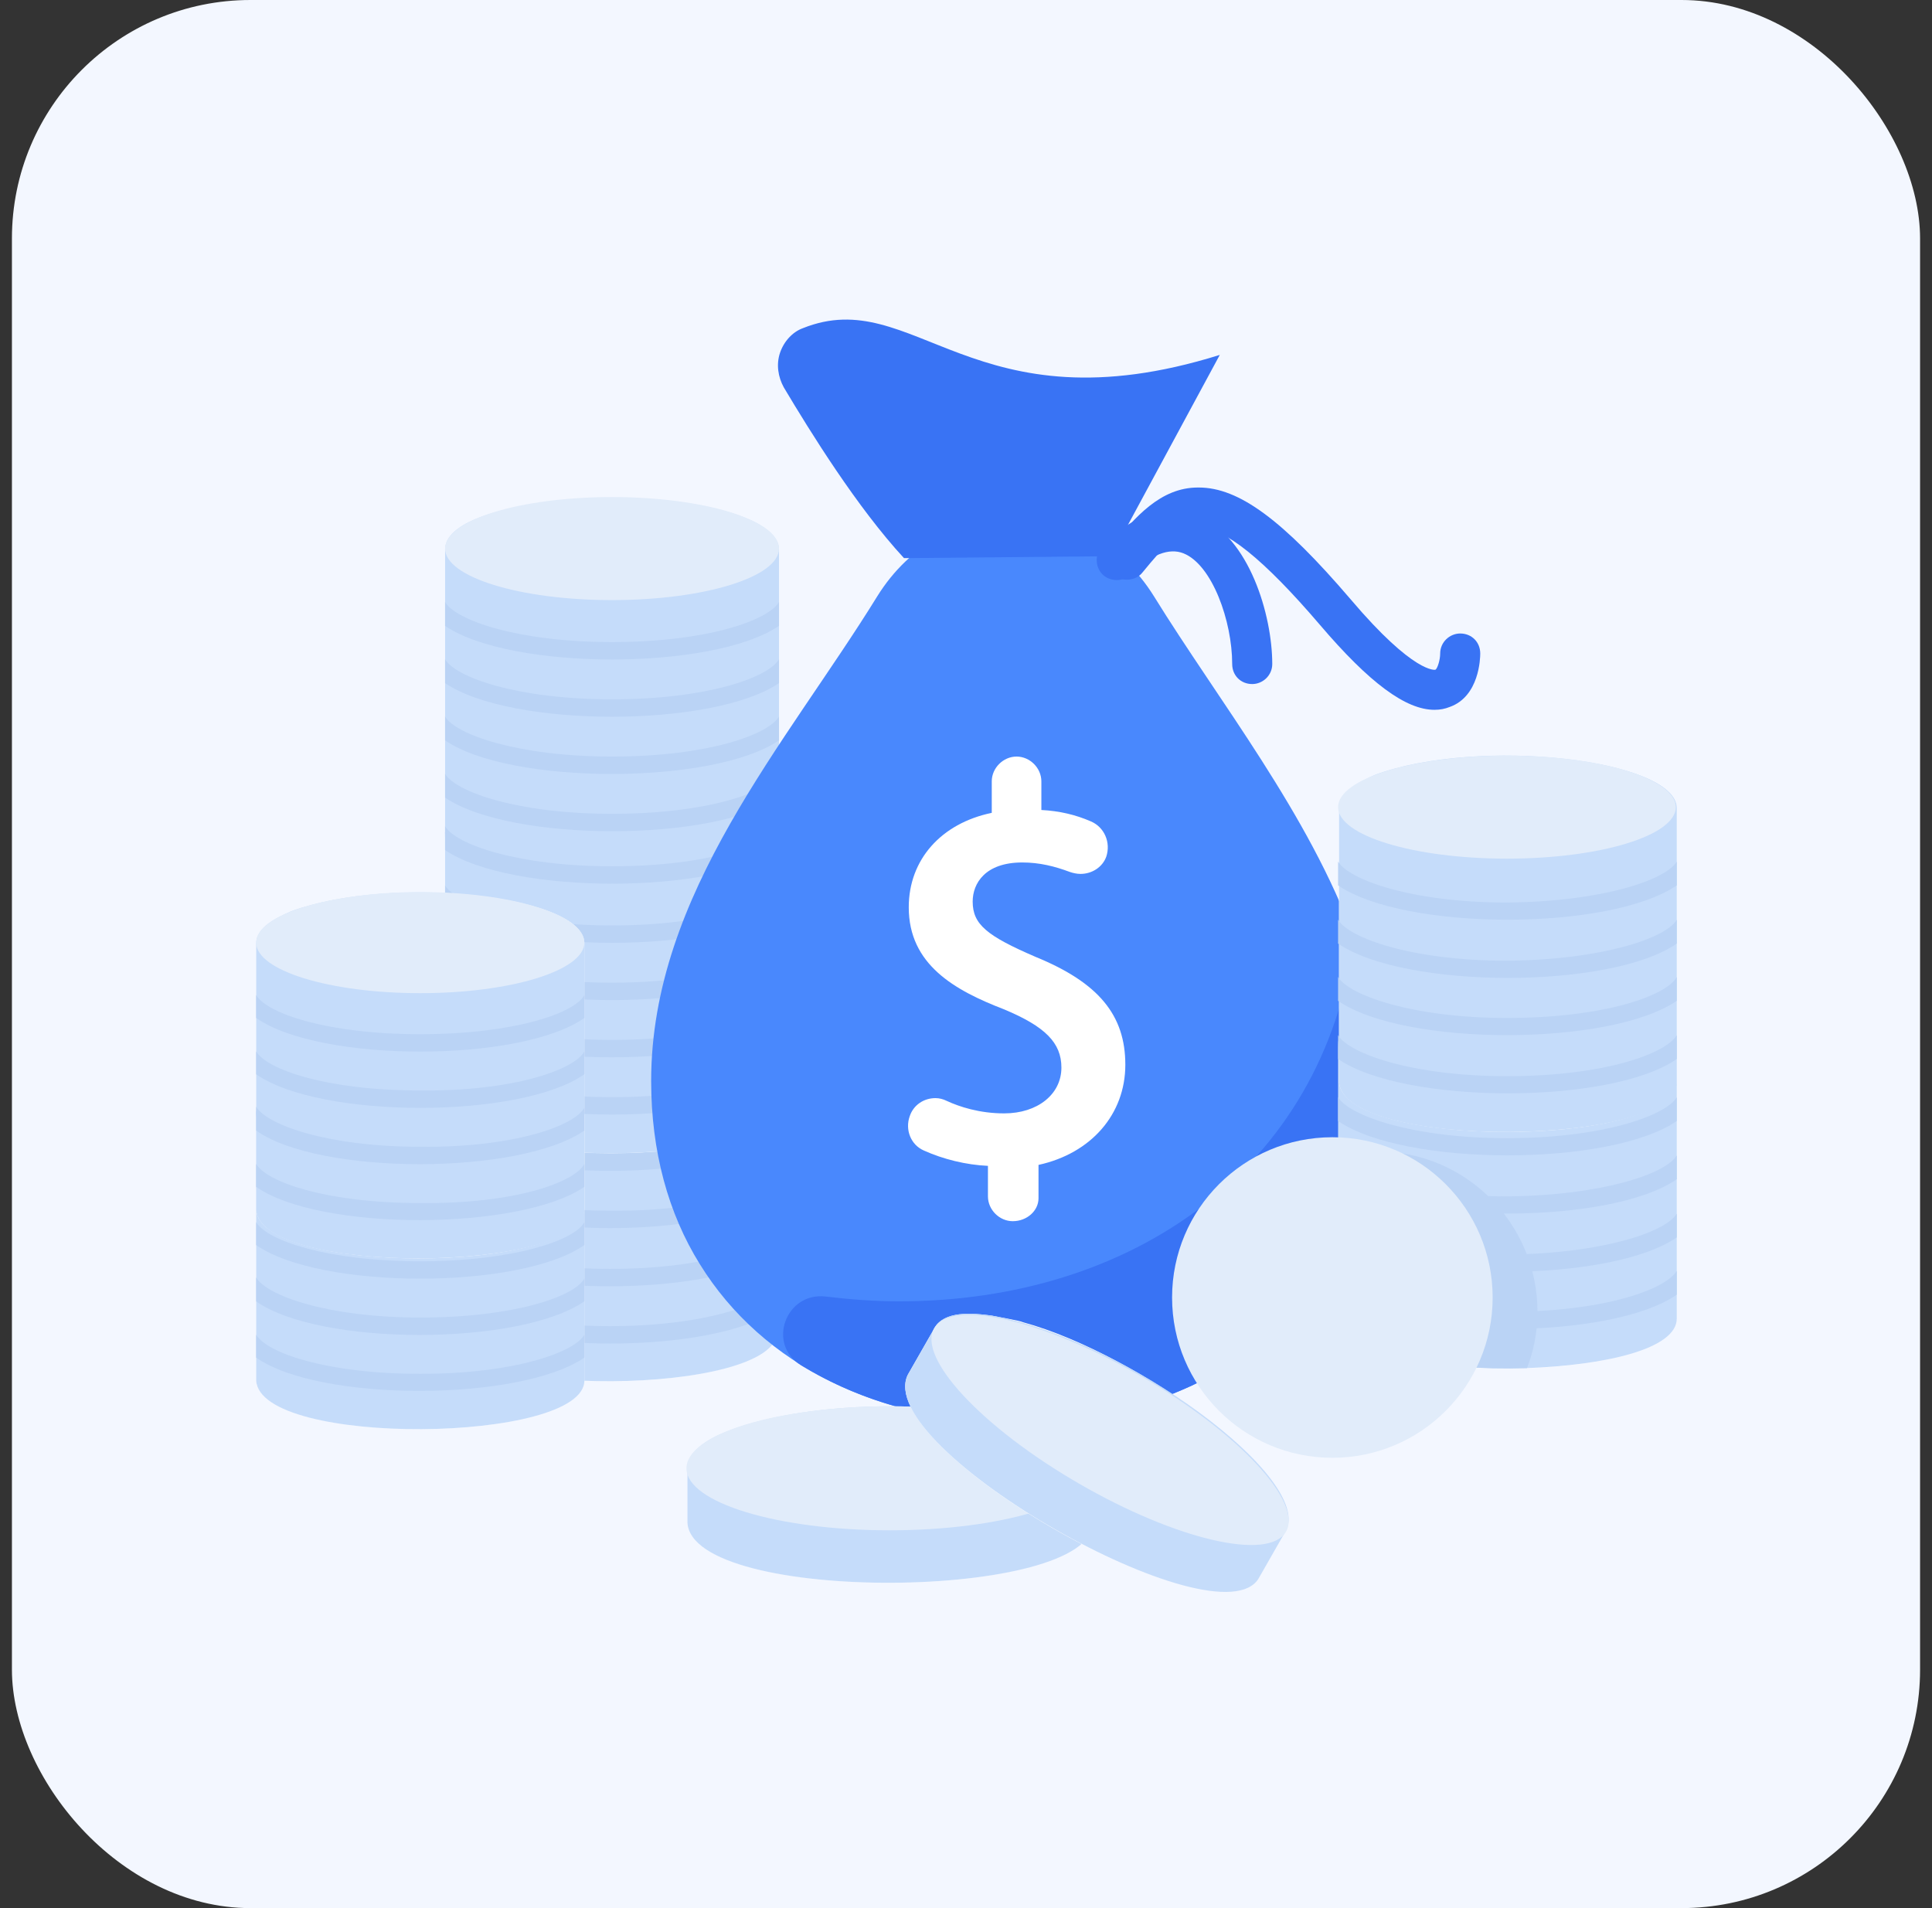 <svg width="81" height="80" viewBox="0 0 81 80" fill="none" xmlns="http://www.w3.org/2000/svg">
<rect x="0" y="0" width="81" height="80" fill="#333333" stroke="none"/>
<rect x="0.5" width="80" height="80" rx="10" fill="#F3F7FF"/>
<path d="M32.58 44.52V55.84C32.26 58.6 18.78 58.6 18.58 55.84V44.52C18.58 43.84 19.42 43.4 20.06 43.16C20.18 43.12 20.98 42.84 21.1 42.84C25.14 41.72 32.58 42.52 32.58 44.52Z" fill="white"/>
<path d="M32.58 44.52V55.84C32.58 58.52 18.78 58.68 18.58 55.84V44.52C18.58 43.84 19.42 43.4 20.06 43.16C24.46 41.52 32.58 42.48 32.58 44.52Z" fill="#C5DCFA"/>
<path d="M32.58 46.68V47.68C29.82 49.56 21.34 49.56 18.58 47.68V46.68C19.02 47.44 21.62 48.36 25.58 48.36C29.58 48.36 32.14 47.44 32.58 46.68Z" fill="#BAD3F5"/>
<path d="M32.58 49.08V50.08C29.82 51.96 21.34 51.96 18.58 50.08V49.08C19.02 49.84 21.62 50.76 25.58 50.76C29.58 50.8 32.14 49.88 32.58 49.08Z" fill="#BAD3F5"/>
<path d="M32.58 51.52V52.52C29.82 54.4 21.3 54.4 18.58 52.52V51.52C19.02 52.28 21.66 53.2 25.58 53.2C29.58 53.2 32.14 52.28 32.58 51.52Z" fill="#BAD3F5"/>
<path d="M32.58 53.92V54.92C29.86 56.8 21.34 56.8 18.58 54.92V53.92C19.02 54.68 21.62 55.6 25.58 55.6C29.62 55.6 32.14 54.64 32.58 53.92Z" fill="#BAD3F5"/>
<path d="M25.58 46.64C29.446 46.64 32.58 45.673 32.58 44.48C32.58 43.287 29.446 42.32 25.58 42.32C21.714 42.32 18.58 43.287 18.58 44.48C18.58 45.673 21.714 46.64 25.58 46.64Z" fill="#6097FD"/>
<path d="M32.66 34.96V46.28C32.34 49.04 18.86 49.04 18.66 46.28V34.96C18.66 34.28 19.5 33.84 20.14 33.6C20.26 33.56 21.06 33.28 21.18 33.28C25.22 32.16 32.66 32.96 32.66 34.96Z" fill="white"/>
<path d="M32.66 34.96V46.28C32.66 48.96 18.86 49.12 18.66 46.28V34.96C18.66 34.28 19.5 33.84 20.14 33.6C24.54 31.96 32.66 32.92 32.66 34.96Z" fill="#C5DCFA"/>
<path d="M32.66 37.12V38.12C29.9 40 21.42 40 18.66 38.12V37.12C19.1 37.88 21.7 38.8 25.66 38.8C29.66 38.8 32.22 37.88 32.66 37.12Z" fill="#BAD3F5"/>
<path d="M32.66 39.52V40.52C29.9 42.4 21.42 42.4 18.66 40.52V39.52C19.1 40.28 21.7 41.2 25.66 41.2C29.66 41.2 32.22 40.28 32.66 39.52Z" fill="#BAD3F5"/>
<path d="M32.66 41.92V42.92C29.9 44.8 21.38 44.8 18.66 42.92V41.92C19.1 42.68 21.74 43.6 25.66 43.6C29.66 43.6 32.22 42.68 32.66 41.92Z" fill="#BAD3F5"/>
<path d="M32.66 44.32V45.32C29.94 47.2 21.42 47.2 18.66 45.32V44.32C19.1 45.08 21.7 46 25.66 46C29.7 46 32.22 45.08 32.66 44.32Z" fill="#BAD3F5"/>
<path d="M25.66 37.08C29.526 37.08 32.66 36.113 32.66 34.92C32.66 33.727 29.526 32.76 25.66 32.76C21.794 32.76 18.66 33.727 18.66 34.92C18.66 36.113 21.794 37.08 25.66 37.08Z" fill="#6097FD"/>
<path d="M32.66 23.04V34.36C32.34 37.08 18.86 37.12 18.66 34.36V23.04C18.66 22.36 19.5 21.92 20.14 21.68C20.26 21.64 21.06 21.36 21.18 21.36C25.14 20.28 32.66 21.04 32.66 23.04Z" fill="white"/>
<path d="M32.66 23.04V35.08C32.66 35.84 31.14 36.44 30.38 36.64C26.22 37.8 18.78 37.04 18.66 35.08V23.04C18.66 22.36 19.5 21.92 20.14 21.68C24.54 20.08 32.66 21 32.66 23.04Z" fill="#C5DCFA"/>
<path d="M32.66 25.24V26.24C29.9 28.12 21.42 28.12 18.66 26.24V25.24C19.1 26 21.7 26.92 25.66 26.92C29.66 26.92 32.22 26 32.66 25.24Z" fill="#BAD3F5"/>
<path d="M32.66 27.64V28.64C29.9 30.52 21.42 30.52 18.66 28.64V27.64C19.1 28.4 21.7 29.32 25.66 29.32C29.66 29.32 32.22 28.4 32.66 27.64Z" fill="#BAD3F5"/>
<path d="M32.66 30.04V31.04C29.9 32.92 21.38 32.92 18.66 31.04V30.04C19.1 30.8 21.74 31.72 25.66 31.72C29.66 31.72 32.22 30.8 32.66 30.04Z" fill="#BAD3F5"/>
<path d="M32.66 32.44V33.44C29.94 35.32 21.42 35.32 18.66 33.44V32.44C19.1 33.2 21.7 34.12 25.66 34.12C29.7 34.12 32.22 33.2 32.66 32.44Z" fill="#BAD3F5"/>
<path d="M32.66 34.64V35.64C29.94 37.52 21.42 37.52 18.66 35.64V34.64C19.1 35.4 21.7 36.32 25.66 36.32C29.7 36.32 32.22 35.4 32.66 34.64Z" fill="#BAD3F5"/>
<path d="M25.66 25.16C29.526 25.16 32.66 24.193 32.66 23C32.66 21.807 29.526 20.84 25.66 20.84C21.794 20.84 18.66 21.807 18.66 23C18.66 24.193 21.794 25.16 25.66 25.16Z" fill="#E1ECFA"/>
<path d="M57.86 45.32C57.86 54.36 51.02 59.64 42.58 59.64C36.94 59.64 31.98 57.28 29.34 53C28.02 50.88 27.3 48.28 27.3 45.32C27.3 37.48 32.98 31.16 36.78 25C39.54 20.56 45.62 20.56 48.38 25C51.1 29.4 54.9 34.16 56.78 39.36C57.46 41.28 57.86 43.24 57.86 45.32Z" fill="#4988FD"/>
<path d="M57.86 45.32C57.86 54.36 51.02 59.64 42.58 59.64C39.22 59.64 36.14 58.8 33.58 57.24C32.14 56.36 32.94 54.16 34.62 54.36C35.62 54.48 36.66 54.56 37.7 54.56C47.42 54.56 55.46 49.04 56.78 39.36C57.46 41.28 57.86 43.24 57.86 45.32Z" fill="#3973F4"/>
<path d="M37.9 23.4C35.94 21.28 33.98 18.12 32.86 16.24C32.62 15.8 32.54 15.28 32.7 14.8C32.86 14.32 33.22 13.92 33.66 13.76C38.34 11.88 40.78 18.12 51.14 14.88L46.58 23.32L37.9 23.4Z" fill="#3973F4"/>
<path d="M60.14 29.76C58.94 29.76 57.42 28.64 55.34 26.2C52.98 23.44 51.34 22.12 50.26 22.12C49.5 22.12 48.82 22.88 47.9 24C47.62 24.36 47.06 24.4 46.7 24.12C46.34 23.84 46.3 23.28 46.58 22.92C47.58 21.68 48.66 20.44 50.22 20.44C50.22 20.44 50.22 20.44 50.26 20.44C51.94 20.44 53.78 21.8 56.62 25.12C59.3 28.28 60.18 28.08 60.18 28.08C60.26 28.04 60.38 27.68 60.38 27.4C60.38 26.92 60.78 26.56 61.22 26.56C61.7 26.56 62.06 26.92 62.06 27.4C62.06 27.6 62.02 29.2 60.78 29.64C60.58 29.72 60.38 29.76 60.14 29.76Z" fill="#3973F4"/>
<path d="M52.5 28.68C52.02 28.68 51.66 28.32 51.66 27.84C51.66 26.04 50.82 23.68 49.62 23.2C49.02 22.96 48.26 23.24 47.42 24.08C47.1 24.4 46.54 24.4 46.22 24.08C45.9 23.76 45.9 23.2 46.22 22.88C47.94 21.16 49.34 21.24 50.26 21.64C52.38 22.52 53.34 25.8 53.34 27.84C53.34 28.32 52.94 28.68 52.5 28.68Z" fill="#3973F4"/>
<path d="M42.46 51.2C41.9 51.2 41.42 50.72 41.42 50.16V48.88C40.5 48.84 39.54 48.6 38.74 48.24C38.18 48 37.94 47.36 38.14 46.8C38.3 46.32 38.74 46.04 39.22 46.04C39.38 46.04 39.54 46.08 39.7 46.16C40.22 46.4 41.06 46.68 42.1 46.68C43.5 46.68 44.5 45.88 44.5 44.76C44.5 43.72 43.82 43.04 42.1 42.32C40.02 41.52 38.1 40.44 38.1 38.04C38.1 36.04 39.46 34.52 41.58 34.08V32.76C41.58 32.2 42.06 31.72 42.62 31.72C43.18 31.72 43.66 32.2 43.66 32.76V33.96C44.42 34 45.1 34.16 45.74 34.44C46.3 34.68 46.58 35.32 46.38 35.92C46.22 36.36 45.78 36.64 45.3 36.64C45.14 36.64 44.98 36.6 44.86 36.56C44.22 36.32 43.58 36.16 42.86 36.16C41.3 36.16 40.78 37.04 40.78 37.8C40.78 38.76 41.38 39.24 43.42 40.12C46.06 41.2 47.18 42.56 47.18 44.64C47.18 46.72 45.74 48.36 43.54 48.84V50.24C43.54 50.76 43.06 51.2 42.46 51.2Z" fill="white"/>
<path d="M24.5 46.72V57.88C24.18 60.6 10.9 60.6 10.74 57.88V46.72C10.74 46.04 11.58 45.64 12.22 45.36C12.34 45.32 13.14 45.04 13.26 45.04C17.18 43.96 24.5 44.76 24.5 46.72Z" fill="white"/>
<path d="M24.5 46.72V57.88C24.5 60.52 10.9 60.68 10.74 57.88V46.72C10.74 46.04 11.58 45.64 12.22 45.36C16.5 43.8 24.5 44.72 24.5 46.72Z" fill="#C5DCFA"/>
<path d="M24.5 48.84V49.8C21.82 51.68 13.42 51.68 10.74 49.8V48.84C11.18 49.6 13.7 50.48 17.62 50.48C21.54 50.52 24.1 49.6 24.5 48.84Z" fill="#BAD3F5"/>
<path d="M24.5 51.24V52.2C21.82 54.08 13.42 54.08 10.74 52.2V51.24C11.18 52 13.7 52.88 17.62 52.88C21.54 52.88 24.1 52 24.5 51.24Z" fill="#BAD3F5"/>
<path d="M24.5 53.6V54.56C21.78 56.44 13.38 56.44 10.74 54.56V53.56C11.18 54.32 13.74 55.24 17.62 55.24C21.54 55.24 24.1 54.36 24.5 53.6Z" fill="#BAD3F5"/>
<path d="M24.5 55.96V56.92C21.82 58.76 13.42 58.8 10.74 56.92V55.96C11.18 56.72 13.7 57.6 17.62 57.6C21.62 57.6 24.1 56.68 24.5 55.96Z" fill="#BAD3F5"/>
<path d="M17.62 48.8C21.42 48.8 24.5 47.851 24.5 46.68C24.5 45.509 21.42 44.56 17.62 44.56C13.82 44.56 10.74 45.509 10.74 46.68C10.74 47.851 13.82 48.8 17.62 48.8Z" fill="#6097FD"/>
<path d="M24.5 39.56V50.72C24.18 53.44 10.9 53.44 10.74 50.72V39.56C10.74 38.88 11.58 38.48 12.22 38.2C12.34 38.16 13.14 37.88 13.26 37.88C17.18 36.84 24.5 37.6 24.5 39.56Z" fill="white"/>
<path d="M24.5 39.56V50.72C24.5 53.36 10.9 53.52 10.74 50.72V39.56C10.74 38.88 11.58 38.48 12.22 38.2C16.5 36.64 24.5 37.56 24.5 39.56Z" fill="#C5DCFA"/>
<path d="M24.5 41.72V42.68C21.82 44.56 13.42 44.56 10.74 42.68V41.72C11.18 42.48 13.7 43.36 17.62 43.36C21.54 43.36 24.1 42.48 24.5 41.72Z" fill="#BAD3F5"/>
<path d="M24.5 44.08V45.04C21.82 46.92 13.42 46.92 10.74 45.04V44.08C11.18 44.84 13.7 45.72 17.62 45.72C21.54 45.76 24.1 44.84 24.5 44.08Z" fill="#BAD3F5"/>
<path d="M24.5 46.44V47.4C21.78 49.28 13.38 49.28 10.74 47.4V46.4C11.18 47.16 13.74 48.08 17.62 48.08C21.54 48.12 24.1 47.2 24.5 46.44Z" fill="#BAD3F5"/>
<path d="M24.5 48.8V49.76C21.82 51.6 13.42 51.64 10.74 49.76V48.8C11.18 49.56 13.7 50.44 17.62 50.44C21.62 50.48 24.1 49.56 24.5 48.8Z" fill="#BAD3F5"/>
<path d="M17.62 41.64C21.42 41.64 24.5 40.691 24.5 39.52C24.5 38.349 21.42 37.4 17.62 37.4C13.82 37.4 10.74 38.349 10.74 39.52C10.74 40.691 13.82 41.64 17.62 41.64Z" fill="#E1ECFA"/>
<path d="M70.3 43.8V55.28C69.98 58.08 56.3 58.08 56.14 55.28V43.8C56.14 43.12 57.02 42.68 57.66 42.4C57.78 42.36 58.62 42.08 58.74 42.08C62.74 40.96 70.3 41.76 70.3 43.8Z" fill="white"/>
<path d="M70.3 43.8V55.28C70.3 56.56 67.3 57.24 64.02 57.36C60.26 57.48 56.22 56.8 56.1 55.28V43.8C56.1 43.12 56.94 42.68 57.62 42.4C62.02 40.76 70.3 41.72 70.3 43.8Z" fill="#C5DCFA"/>
<path d="M70.3 46V47C67.5 48.92 58.9 48.92 56.1 47V46C56.54 46.76 59.18 47.72 63.18 47.72C67.22 47.72 69.86 46.76 70.3 46Z" fill="#BAD3F5"/>
<path d="M70.3 48.44V49.44C67.54 51.36 58.9 51.36 56.1 49.44V48.44C56.54 49.2 59.18 50.16 63.18 50.16C67.22 50.12 69.86 49.2 70.3 48.44Z" fill="#BAD3F5"/>
<path d="M70.3 50.88V51.88C67.5 53.8 58.86 53.8 56.1 51.88V50.88C56.54 51.64 59.22 52.6 63.18 52.6C67.22 52.56 69.86 51.64 70.3 50.88Z" fill="#BAD3F5"/>
<path d="M70.3 53.28V54.28C67.54 56.2 58.9 56.2 56.1 54.28V53.28C56.54 54.04 59.18 55 63.18 55C67.3 55 69.86 54.04 70.3 53.28Z" fill="#BAD3F5"/>
<path d="M63.18 45.92C67.09 45.92 70.26 44.953 70.26 43.76C70.26 42.567 67.09 41.6 63.18 41.6C59.27 41.6 56.1 42.567 56.1 43.76C56.1 44.953 59.27 45.92 63.18 45.92Z" fill="#6097FD"/>
<path d="M64.46 55C64.46 55.84 64.3 56.64 64.02 57.36C60.26 57.48 56.22 56.8 56.1 55.28V48.48C56.62 48.36 57.14 48.28 57.7 48.28C61.42 48.24 64.46 51.28 64.46 55Z" fill="#BAD3F5"/>
<path d="M70.3 33.88V45.36C69.98 48.16 56.3 48.16 56.14 45.36V33.88C56.14 33.2 57.02 32.76 57.66 32.48C57.78 32.44 58.62 32.16 58.74 32.16C62.74 31.08 70.3 31.88 70.3 33.88Z" fill="white"/>
<path d="M70.3 33.88V45.36C70.3 48.08 56.3 48.24 56.14 45.36V33.88C56.14 33.2 57.02 32.76 57.66 32.48C62.02 30.88 70.3 31.84 70.3 33.88Z" fill="#C5DCFA"/>
<path d="M70.3 36.12V37.12C67.5 39.04 58.9 39.04 56.1 37.12V36.12C56.54 36.88 59.18 37.84 63.18 37.84C67.22 37.8 69.86 36.88 70.3 36.12Z" fill="#BAD3F5"/>
<path d="M70.3 38.56V39.56C67.54 41.48 58.9 41.48 56.1 39.56V38.56C56.54 39.32 59.18 40.28 63.18 40.28C67.22 40.24 69.86 39.32 70.3 38.56Z" fill="#BAD3F5"/>
<path d="M70.3 40.96V41.96C67.5 43.88 58.86 43.88 56.1 41.96V40.96C56.54 41.72 59.22 42.68 63.18 42.68C67.22 42.68 69.86 41.76 70.3 40.96Z" fill="#BAD3F5"/>
<path d="M70.3 43.4V44.4C67.54 46.32 58.9 46.32 56.1 44.4V43.4C56.54 44.16 59.18 45.12 63.18 45.12C67.3 45.12 69.86 44.16 70.3 43.4Z" fill="#BAD3F5"/>
<path d="M63.18 36C67.09 36 70.26 35.033 70.26 33.84C70.26 32.647 67.09 31.68 63.18 31.68C59.27 31.68 56.1 32.647 56.1 33.84C56.1 35.033 59.27 36 63.18 36Z" fill="#E1ECFA"/>
<path d="M45.82 61.6V63.84C45.46 67.2 29.02 67.2 28.82 63.84V61.6C28.82 60.76 29.86 60.24 30.62 59.96C30.78 59.92 31.74 59.56 31.9 59.56C36.78 58.24 45.82 59.2 45.82 61.6Z" fill="white"/>
<path d="M45.82 61.6V63.84C45.82 67.12 29.02 67.28 28.82 63.84V61.6C28.82 60.76 29.86 60.24 30.62 59.96C35.9 58 45.82 59.12 45.82 61.6Z" fill="#C5DCFA"/>
<path d="M37.3 64.16C42.005 64.16 45.82 62.996 45.82 61.56C45.82 60.124 42.005 58.96 37.3 58.96C32.595 58.96 28.78 60.124 28.78 61.56C28.78 62.996 32.595 64.16 37.3 64.16Z" fill="#E1ECFA"/>
<path d="M53.9 64.2L52.78 66.16C50.78 68.88 36.58 60.68 38.06 57.64L39.18 55.68C39.58 54.96 40.74 55.04 41.58 55.16C41.74 55.2 42.74 55.36 42.9 55.44C47.74 56.76 55.1 62.12 53.9 64.2Z" fill="white"/>
<path d="M53.9 64.2L52.78 66.16C51.14 69 36.54 60.72 38.06 57.64L39.18 55.68C39.58 54.96 40.74 55.04 41.58 55.16C47.14 56.12 55.14 62.04 53.9 64.2Z" fill="#C5DCFA"/>
<path d="M53.915 64.219C54.634 62.976 51.915 60.058 47.842 57.702C43.769 55.346 39.885 54.444 39.166 55.687C38.447 56.93 41.166 59.847 45.239 62.203C49.312 64.559 53.196 65.462 53.915 64.219Z" fill="#E1ECFA"/>
<path d="M55.86 61.12C59.571 61.12 62.58 58.111 62.58 54.4C62.58 50.689 59.571 47.68 55.86 47.68C52.148 47.68 49.14 50.689 49.14 54.4C49.14 58.111 52.148 61.12 55.86 61.12Z" fill="#E1ECFA"/>
</svg>
